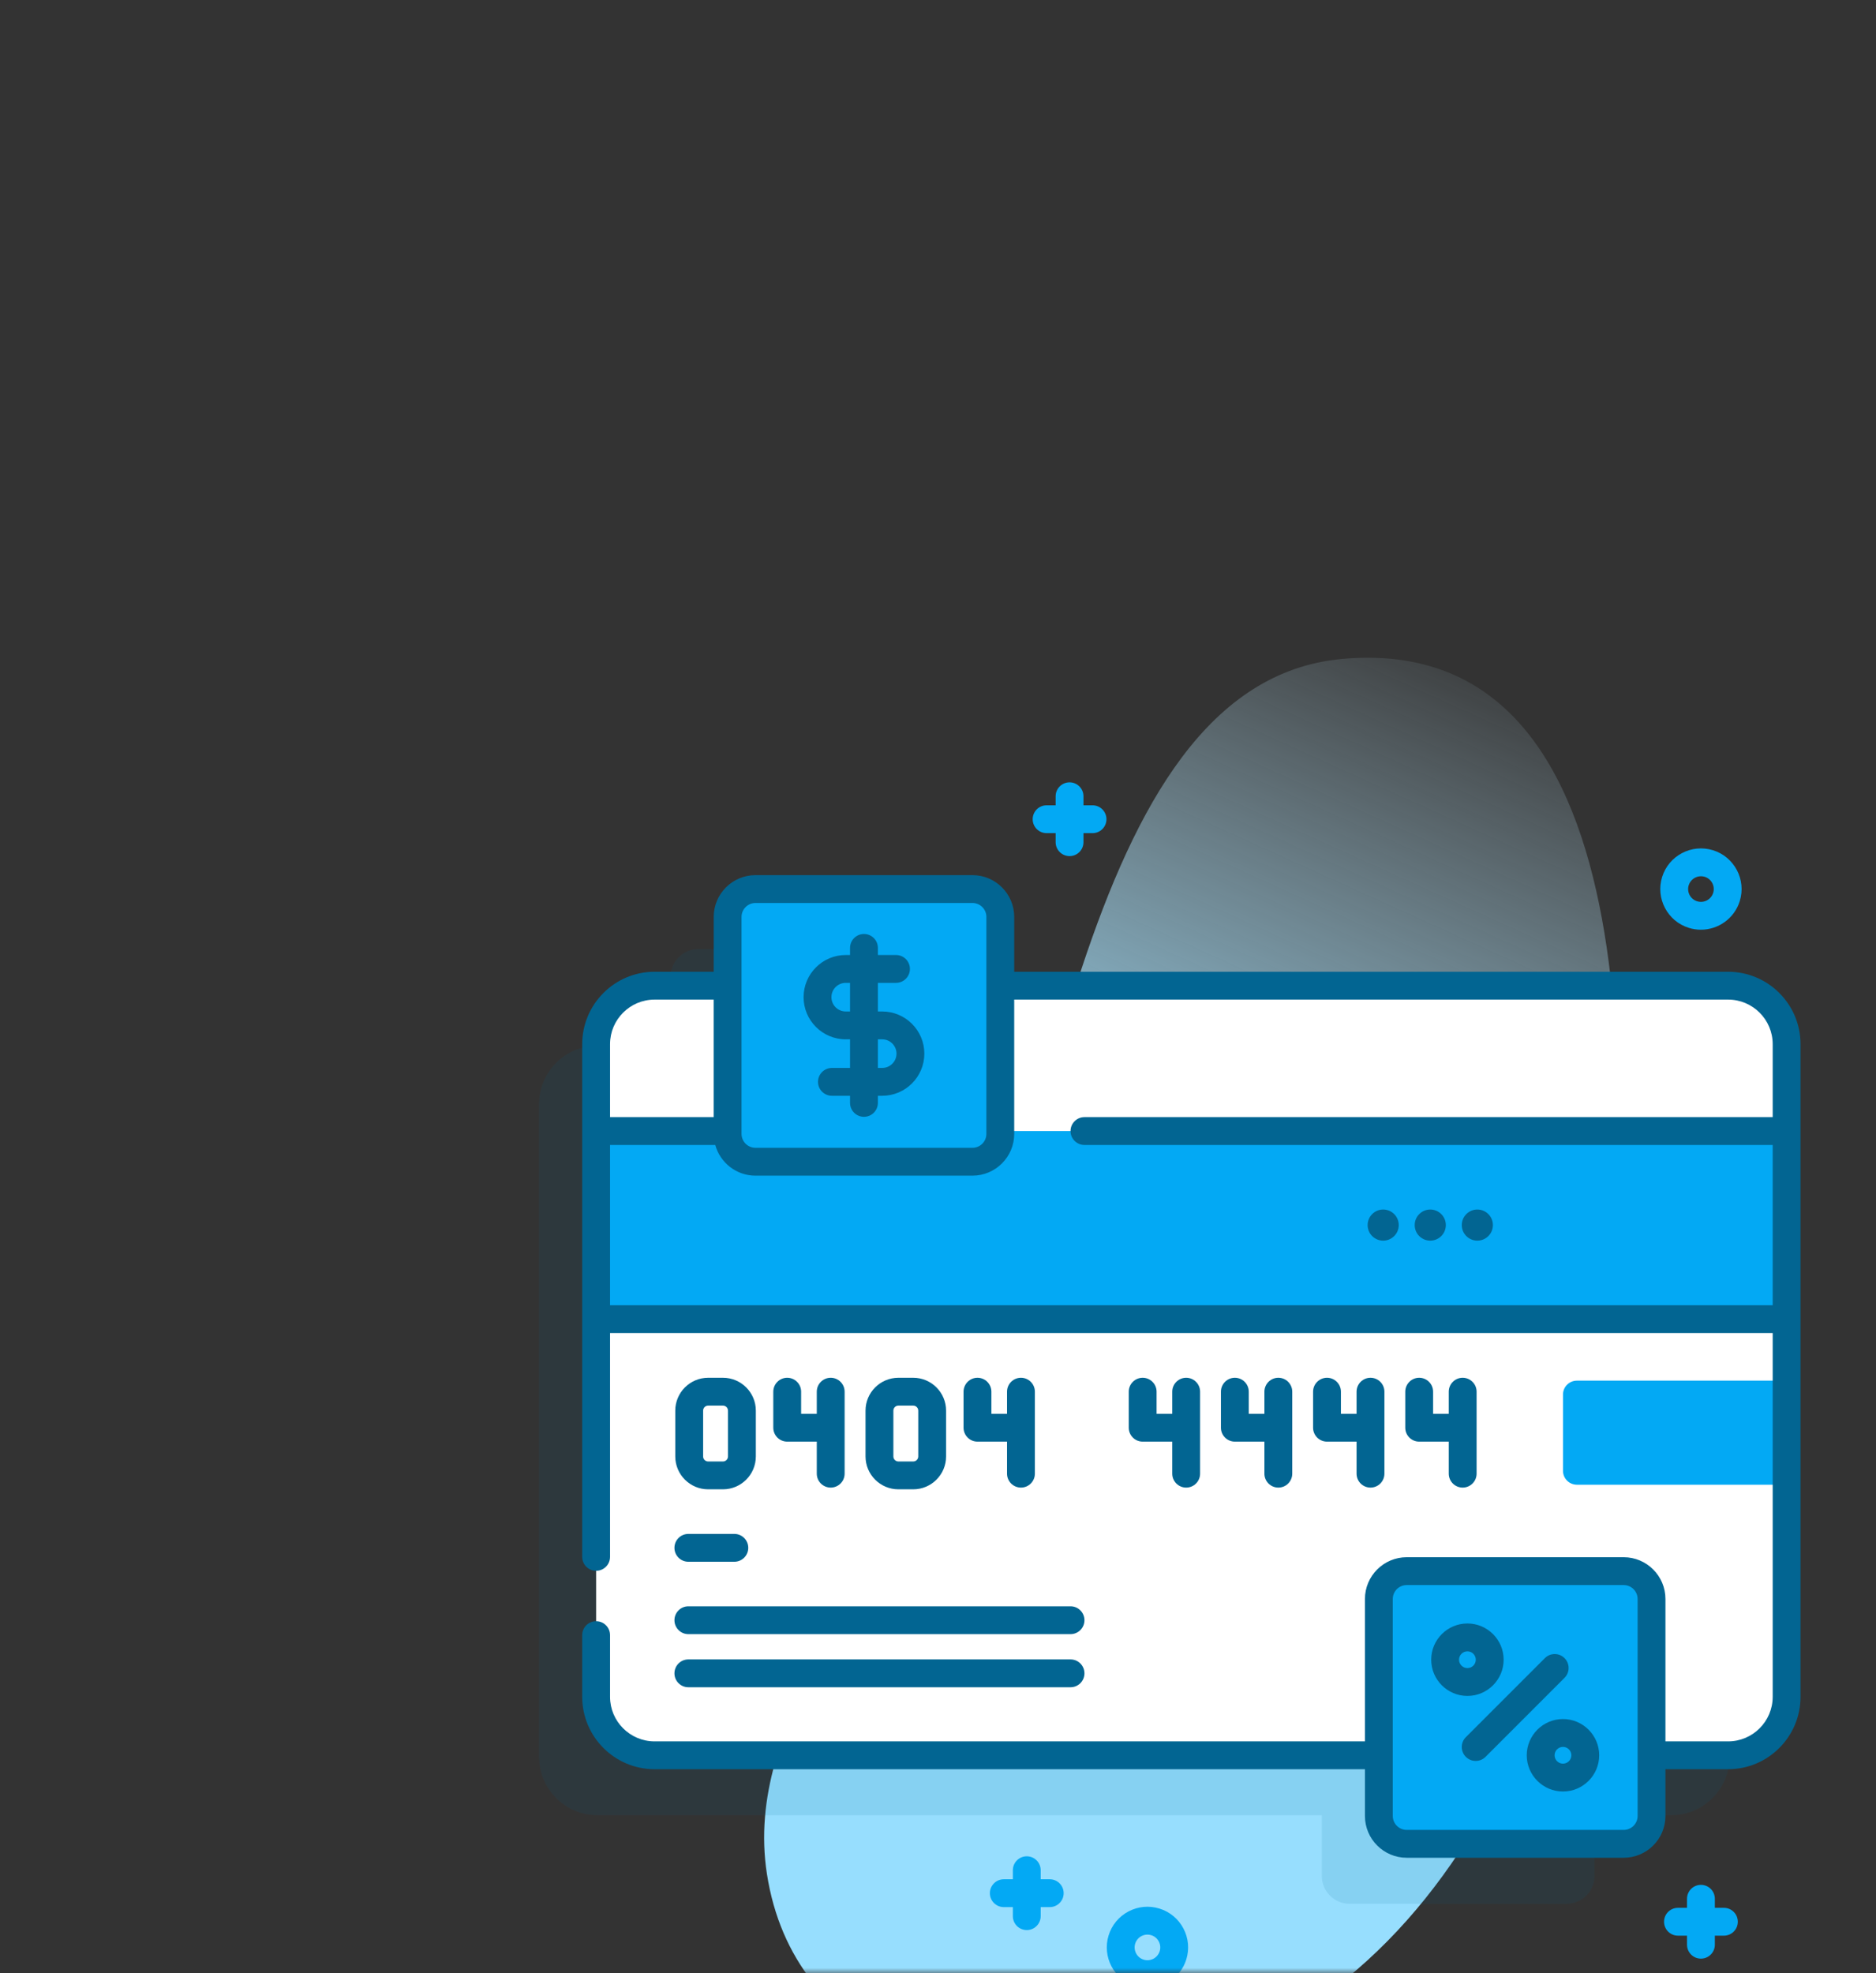 <svg width="174" height="183" viewBox="0 0 174 183" fill="none" xmlns="http://www.w3.org/2000/svg">
<rect x="0" y="0" width="174" height="183" fill="#333333" stroke="none"/>
<mask id="mask0" mask-type="alpha" maskUnits="userSpaceOnUse" x="0" y="0" width="174" height="183">
<rect width="174" height="183" rx="10" fill="#E8F9FF"/>
</mask>
<g mask="url(#mask0)">
<path d="M124.495 61.11C99.755 63.344 97.361 110.795 86.69 135.108C81.403 147.155 68.933 159.584 71.131 173.782C73.611 189.8 89.954 194.458 102.55 192.925C133.721 189.134 147.194 156.505 149.233 125.585C150.49 106.522 154.475 58.403 124.495 61.11Z" fill="url(#paint0_linear)"/>
<path opacity="0.11" d="M154.996 96.975H87.487V90.595C87.487 89.169 86.331 88.013 84.905 88.013H64.78C63.354 88.013 62.198 89.169 62.198 90.595V96.975H55.422C52.427 96.975 50 99.402 50 102.397V162.925C50 165.92 52.427 168.348 55.422 168.348H122.6V173.978C122.6 175.404 123.756 176.56 125.182 176.56H145.307C146.733 176.56 147.889 175.404 147.889 173.978V168.348H154.996C157.992 168.348 160.419 165.92 160.419 162.925V102.397C160.419 99.402 157.991 96.975 154.996 96.975Z" fill="#026592"/>
<path d="M165.71 96.836V157.364C165.71 160.36 163.282 162.787 160.287 162.787H60.713C57.718 162.787 55.291 160.36 55.291 157.364V96.836C55.291 93.841 57.718 91.414 60.713 91.414H160.287C163.282 91.414 165.71 93.841 165.71 96.836Z" fill="white"/>
<path d="M146.259 137.695H165.71V128.043H146.259C145.546 128.043 144.968 128.621 144.968 129.334V136.404C144.968 137.117 145.546 137.695 146.259 137.695Z" fill="#03A9F4"/>
<path d="M55.291 104.895H165.71V122.336H55.291V104.895Z" fill="#03A9F4"/>
<path d="M90.197 107.741H70.071C68.645 107.741 67.489 106.585 67.489 105.159V85.034C67.489 83.608 68.645 82.452 70.071 82.452H90.197C91.623 82.452 92.779 83.608 92.779 85.034V105.159C92.779 106.585 91.623 107.741 90.197 107.741Z" fill="#03A9F4"/>
<path d="M150.598 171H130.473C129.047 171 127.891 169.844 127.891 168.417V148.292C127.891 146.866 129.047 145.71 130.473 145.71H150.598C152.024 145.71 153.18 146.866 153.18 148.292V168.417C153.18 169.844 152.024 171 150.598 171Z" fill="#03A9F4"/>
<path d="M68.111 144.839H63.846C63.133 144.839 62.555 144.261 62.555 143.548C62.555 142.835 63.133 142.257 63.846 142.257H68.111C68.824 142.257 69.402 142.835 69.402 143.548C69.402 144.261 68.824 144.839 68.111 144.839Z" fill="#026592"/>
<path d="M99.293 151.552H63.846C63.133 151.552 62.555 150.974 62.555 150.261C62.555 149.548 63.133 148.97 63.846 148.97H99.293C100.006 148.97 100.584 149.548 100.584 150.261C100.584 150.974 100.006 151.552 99.293 151.552Z" fill="#026592"/>
<path d="M99.293 156.478H63.846C63.133 156.478 62.555 155.9 62.555 155.187C62.555 154.474 63.133 153.896 63.846 153.896H99.293C100.006 153.896 100.584 154.474 100.584 155.187C100.584 155.9 100.006 156.478 99.293 156.478Z" fill="#026592"/>
<path d="M128.291 115.059C129.088 115.059 129.734 114.413 129.734 113.616C129.734 112.819 129.088 112.173 128.291 112.173C127.494 112.173 126.848 112.819 126.848 113.616C126.848 114.413 127.494 115.059 128.291 115.059Z" fill="#026592"/>
<path d="M132.657 115.059C133.454 115.059 134.101 114.413 134.101 113.616C134.101 112.819 133.454 112.173 132.657 112.173C131.86 112.173 131.214 112.819 131.214 113.616C131.214 114.413 131.86 115.059 132.657 115.059Z" fill="#026592"/>
<path d="M137.023 115.059C137.821 115.059 138.467 114.413 138.467 113.616C138.467 112.819 137.821 112.173 137.023 112.173C136.226 112.173 135.58 112.819 135.58 113.616C135.58 114.413 136.226 115.059 137.023 115.059Z" fill="#026592"/>
<path d="M81.824 93.806H81.424V91.151H83.105C83.818 91.151 84.396 90.573 84.396 89.86C84.396 89.147 83.818 88.569 83.105 88.569H81.424V87.91C81.424 87.198 80.846 86.619 80.133 86.619C79.42 86.619 78.842 87.198 78.842 87.91V88.569H78.442C76.287 88.569 74.533 90.323 74.533 92.479C74.533 94.634 76.287 96.388 78.442 96.388H78.842V99.042H77.161C76.448 99.042 75.87 99.621 75.87 100.333C75.87 101.046 76.448 101.624 77.161 101.624H78.842V102.283C78.842 102.996 79.42 103.574 80.133 103.574C80.846 103.574 81.424 102.996 81.424 102.283V101.624H81.824C83.98 101.624 85.733 99.871 85.733 97.715C85.733 95.559 83.98 93.806 81.824 93.806ZM78.442 93.806C77.71 93.806 77.115 93.21 77.115 92.479C77.115 91.747 77.71 91.151 78.442 91.151H78.842V93.806H78.442ZM81.824 99.042H81.424V96.388H81.824C82.556 96.388 83.151 96.983 83.151 97.715C83.151 98.446 82.556 99.042 81.824 99.042Z" fill="#026592"/>
<path d="M160.286 90.122H94.069V85.034C94.069 82.898 92.332 81.161 90.196 81.161H70.07C67.935 81.161 66.197 82.898 66.197 85.034V90.122H60.713C57.012 90.122 54 93.134 54 96.836V144.387C54 145.1 54.578 145.678 55.291 145.678C56.004 145.678 56.582 145.1 56.582 144.387V123.629H164.418V157.365C164.418 159.643 162.564 161.497 160.286 161.497H154.471V148.292C154.471 146.156 152.733 144.419 150.598 144.419H130.472C128.337 144.419 126.599 146.156 126.599 148.292V161.497H60.713C58.435 161.497 56.582 159.643 56.582 157.365V151.643C56.582 150.93 56.004 150.352 55.291 150.352C54.578 150.352 54 150.93 54 151.643V157.366C54 161.067 57.012 164.079 60.713 164.079H126.599V168.418C126.599 170.553 128.337 172.291 130.472 172.291H150.598C152.733 172.291 154.471 170.553 154.471 168.418V164.079H160.286C163.988 164.079 167 161.067 167 157.366V96.835C167 93.134 163.988 90.122 160.286 90.122ZM151.889 168.417C151.889 169.129 151.309 169.708 150.598 169.708H130.472C129.76 169.708 129.181 169.129 129.181 168.417V148.292C129.181 147.58 129.76 147.001 130.472 147.001H150.598C151.309 147.001 151.889 147.58 151.889 148.292V168.417ZM68.779 85.034C68.779 84.322 69.359 83.743 70.07 83.743H90.196C90.908 83.743 91.487 84.322 91.487 85.034V105.159C91.487 105.871 90.908 106.45 90.196 106.45H70.07C69.359 106.45 68.779 105.871 68.779 105.159V85.034ZM60.713 92.704H66.197V103.604H56.582V96.835C56.582 94.558 58.435 92.704 60.713 92.704ZM56.582 121.047V106.186H66.34C66.791 107.824 68.291 109.032 70.07 109.032H90.196C92.332 109.032 94.069 107.295 94.069 105.159V92.704H160.286C162.564 92.704 164.418 94.558 164.418 96.835V103.604H100.583C99.871 103.604 99.292 104.182 99.292 104.895C99.292 105.608 99.871 106.186 100.583 106.186H164.417V121.047H56.582Z" fill="#026592"/>
<path d="M136.104 157.282C134.251 157.282 132.744 155.775 132.744 153.923C132.744 152.07 134.251 150.563 136.104 150.563C137.956 150.563 139.463 152.07 139.463 153.923C139.463 155.775 137.956 157.282 136.104 157.282ZM136.104 153.146C135.675 153.146 135.326 153.494 135.326 153.923C135.326 154.352 135.675 154.7 136.104 154.7C136.532 154.7 136.881 154.352 136.881 153.923C136.881 153.494 136.532 153.146 136.104 153.146Z" fill="#026592"/>
<path d="M144.967 166.146C143.115 166.146 141.607 164.639 141.607 162.787C141.607 160.934 143.115 159.427 144.967 159.427C146.819 159.427 148.326 160.934 148.326 162.787C148.326 164.639 146.819 166.146 144.967 166.146ZM144.967 162.009C144.538 162.009 144.189 162.358 144.189 162.787C144.189 163.215 144.538 163.564 144.967 163.564C145.396 163.564 145.744 163.215 145.744 162.787C145.744 162.358 145.396 162.009 144.967 162.009Z" fill="#026592"/>
<path d="M136.87 163.311C136.54 163.311 136.209 163.185 135.957 162.933C135.453 162.428 135.453 161.611 135.957 161.107L143.287 153.777C143.79 153.273 144.608 153.273 145.112 153.777C145.616 154.282 145.616 155.099 145.112 155.603L137.783 162.933C137.531 163.185 137.2 163.311 136.87 163.311Z" fill="#026592"/>
<path d="M67.056 138.121H65.679C63.999 138.121 62.632 136.753 62.632 135.073V130.824C62.632 129.143 63.999 127.776 65.679 127.776H67.056C68.737 127.776 70.104 129.143 70.104 130.824V135.073C70.104 136.753 68.737 138.121 67.056 138.121ZM65.68 130.358C65.423 130.358 65.214 130.567 65.214 130.824V135.073C65.214 135.33 65.423 135.539 65.68 135.539H67.056C67.313 135.539 67.522 135.33 67.522 135.073V130.824C67.522 130.567 67.313 130.358 67.056 130.358H65.68Z" fill="#026592"/>
<path d="M76.635 133.699H73.014C72.301 133.699 71.723 133.12 71.723 132.408V129.067C71.723 128.354 72.301 127.776 73.014 127.776C73.727 127.776 74.305 128.354 74.305 129.067V131.117H76.635C77.348 131.117 77.926 131.695 77.926 132.408C77.926 133.12 77.348 133.699 76.635 133.699Z" fill="#026592"/>
<path d="M77.048 137.962C76.335 137.962 75.757 137.383 75.757 136.67V129.067C75.757 128.354 76.335 127.776 77.048 127.776C77.761 127.776 78.339 128.354 78.339 129.067V136.67C78.339 137.383 77.761 137.962 77.048 137.962Z" fill="#026592"/>
<path d="M84.703 138.121H83.326C81.645 138.121 80.278 136.753 80.278 135.073V130.824C80.278 129.143 81.645 127.776 83.326 127.776H84.703C86.383 127.776 87.75 129.143 87.75 130.824V135.073C87.75 136.753 86.383 138.121 84.703 138.121ZM83.326 130.358C83.07 130.358 82.861 130.567 82.861 130.824V135.073C82.861 135.33 83.07 135.539 83.326 135.539H84.703C84.96 135.539 85.168 135.33 85.168 135.073V130.824C85.168 130.567 84.959 130.358 84.703 130.358H83.326Z" fill="#026592"/>
<path d="M94.282 133.699H90.661C89.948 133.699 89.37 133.12 89.37 132.408V129.067C89.37 128.354 89.948 127.776 90.661 127.776C91.374 127.776 91.952 128.354 91.952 129.067V131.117H94.282C94.995 131.117 95.573 131.695 95.573 132.408C95.573 133.12 94.996 133.699 94.282 133.699Z" fill="#026592"/>
<path d="M94.694 137.962C93.981 137.962 93.403 137.383 93.403 136.67V129.067C93.403 128.354 93.981 127.776 94.694 127.776C95.407 127.776 95.985 128.354 95.985 129.067V136.67C95.985 137.383 95.407 137.962 94.694 137.962Z" fill="#026592"/>
<path d="M109.604 133.699H105.983C105.271 133.699 104.692 133.12 104.692 132.408V129.067C104.692 128.354 105.271 127.776 105.983 127.776C106.696 127.776 107.274 128.354 107.274 129.067V131.117H109.604C110.318 131.117 110.895 131.695 110.895 132.408C110.895 133.12 110.318 133.699 109.604 133.699Z" fill="#026592"/>
<path d="M110.018 137.962C109.304 137.962 108.727 137.383 108.727 136.67V129.067C108.727 128.354 109.304 127.776 110.018 127.776C110.731 127.776 111.309 128.354 111.309 129.067V136.67C111.309 137.383 110.731 137.962 110.018 137.962Z" fill="#026592"/>
<path d="M118.154 133.699H114.533C113.82 133.699 113.242 133.12 113.242 132.408V129.067C113.242 128.354 113.82 127.776 114.533 127.776C115.246 127.776 115.824 128.354 115.824 129.067V131.117H118.154C118.867 131.117 119.445 131.695 119.445 132.408C119.445 133.12 118.867 133.699 118.154 133.699Z" fill="#026592"/>
<path d="M118.566 137.962C117.853 137.962 117.275 137.383 117.275 136.67V129.067C117.275 128.354 117.853 127.776 118.566 127.776C119.28 127.776 119.857 128.354 119.857 129.067V136.67C119.857 137.383 119.28 137.962 118.566 137.962Z" fill="#026592"/>
<path d="M126.701 133.699H123.08C122.367 133.699 121.789 133.12 121.789 132.408V129.067C121.789 128.354 122.367 127.776 123.08 127.776C123.793 127.776 124.371 128.354 124.371 129.067V131.117H126.701C127.415 131.117 127.992 131.695 127.992 132.408C127.992 133.12 127.415 133.699 126.701 133.699Z" fill="#026592"/>
<path d="M127.114 137.962C126.401 137.962 125.823 137.383 125.823 136.67V129.067C125.823 128.354 126.401 127.776 127.114 127.776C127.827 127.776 128.405 128.354 128.405 129.067V136.67C128.405 137.383 127.827 137.962 127.114 137.962Z" fill="#026592"/>
<path d="M135.251 133.699H131.63C130.917 133.699 130.339 133.12 130.339 132.408V129.067C130.339 128.354 130.917 127.776 131.63 127.776C132.343 127.776 132.921 128.354 132.921 129.067V131.117H135.251C135.964 131.117 136.542 131.695 136.542 132.408C136.542 133.12 135.964 133.699 135.251 133.699Z" fill="#026592"/>
<path d="M135.664 137.962C134.951 137.962 134.373 137.383 134.373 136.67V129.067C134.373 128.354 134.951 127.776 135.664 127.776C136.377 127.776 136.955 128.354 136.955 129.067V136.67C136.955 137.383 136.377 137.962 135.664 137.962Z" fill="#026592"/>
<path d="M101.333 74.685H100.493V73.846C100.493 73.133 99.915 72.555 99.203 72.555C98.49 72.555 97.911 73.133 97.911 73.846V74.685H97.072C96.359 74.685 95.781 75.263 95.781 75.976C95.781 76.689 96.359 77.267 97.072 77.267H97.911V78.106C97.911 78.819 98.49 79.397 99.203 79.397C99.915 79.397 100.493 78.819 100.493 78.106V77.267H101.333C102.046 77.267 102.624 76.689 102.624 75.976C102.624 75.263 102.046 74.685 101.333 74.685Z" fill="#03A9F4"/>
<path d="M159.892 176.934H159.053V176.095C159.053 175.382 158.475 174.804 157.762 174.804C157.049 174.804 156.471 175.382 156.471 176.095V176.934H155.632C154.919 176.934 154.341 177.512 154.341 178.225C154.341 178.938 154.919 179.516 155.632 179.516H156.471V180.355C156.471 181.068 157.049 181.646 157.762 181.646C158.475 181.646 159.053 181.068 159.053 180.355V179.516H159.892C160.605 179.516 161.183 178.938 161.183 178.225C161.183 177.512 160.605 176.934 159.892 176.934Z" fill="#03A9F4"/>
<path d="M97.364 174.285H96.525V173.446C96.525 172.733 95.947 172.155 95.234 172.155C94.521 172.155 93.943 172.733 93.943 173.446V174.285H93.103C92.391 174.285 91.812 174.863 91.812 175.576C91.812 176.289 92.391 176.867 93.103 176.867H93.943V177.706C93.943 178.419 94.521 178.997 95.234 178.997C95.947 178.997 96.525 178.419 96.525 177.706V176.867H97.364C98.077 176.867 98.655 176.289 98.655 175.576C98.655 174.863 98.077 174.285 97.364 174.285Z" fill="#03A9F4"/>
<path d="M106.424 184.376C106.054 184.376 105.678 184.321 105.307 184.206C103.321 183.589 102.208 181.471 102.826 179.486C103.125 178.524 103.78 177.737 104.672 177.268C105.563 176.8 106.584 176.706 107.546 177.005C108.507 177.304 109.295 177.96 109.764 178.851C110.232 179.743 110.326 180.764 110.027 181.725C109.525 183.339 108.031 184.376 106.424 184.376ZM106.425 179.417C106.235 179.417 106.046 179.463 105.873 179.554C105.592 179.701 105.385 179.95 105.291 180.253C105.097 180.879 105.447 181.546 106.073 181.741C106.699 181.935 107.366 181.584 107.561 180.959C107.655 180.656 107.626 180.334 107.478 180.053C107.33 179.772 107.082 179.565 106.779 179.471C106.663 179.435 106.543 179.417 106.425 179.417Z" fill="#03A9F4"/>
<path d="M157.761 86.223C157.391 86.223 157.015 86.168 156.643 86.053C154.658 85.436 153.545 83.318 154.163 81.333C154.78 79.348 156.896 78.235 158.883 78.852C160.868 79.469 161.981 81.587 161.363 83.572C160.861 85.186 159.368 86.223 157.761 86.223ZM157.764 81.264C157.257 81.264 156.786 81.591 156.628 82.1C156.434 82.725 156.784 83.393 157.41 83.587C158.037 83.782 158.703 83.431 158.898 82.805C159.092 82.179 158.742 81.512 158.116 81.317C157.999 81.281 157.88 81.264 157.764 81.264ZM160.131 83.189H160.133H160.131Z" fill="#03A9F4"/>
</g>
<defs>
<linearGradient id="paint0_linear" x1="139" y1="57.5" x2="110" y2="121.5" gradientUnits="userSpaceOnUse">
<stop stop-color="#CBEEFE" stop-opacity="0"/>
<stop offset="1" stop-color="#97DEFE"/>
</linearGradient>
</defs>
</svg>
